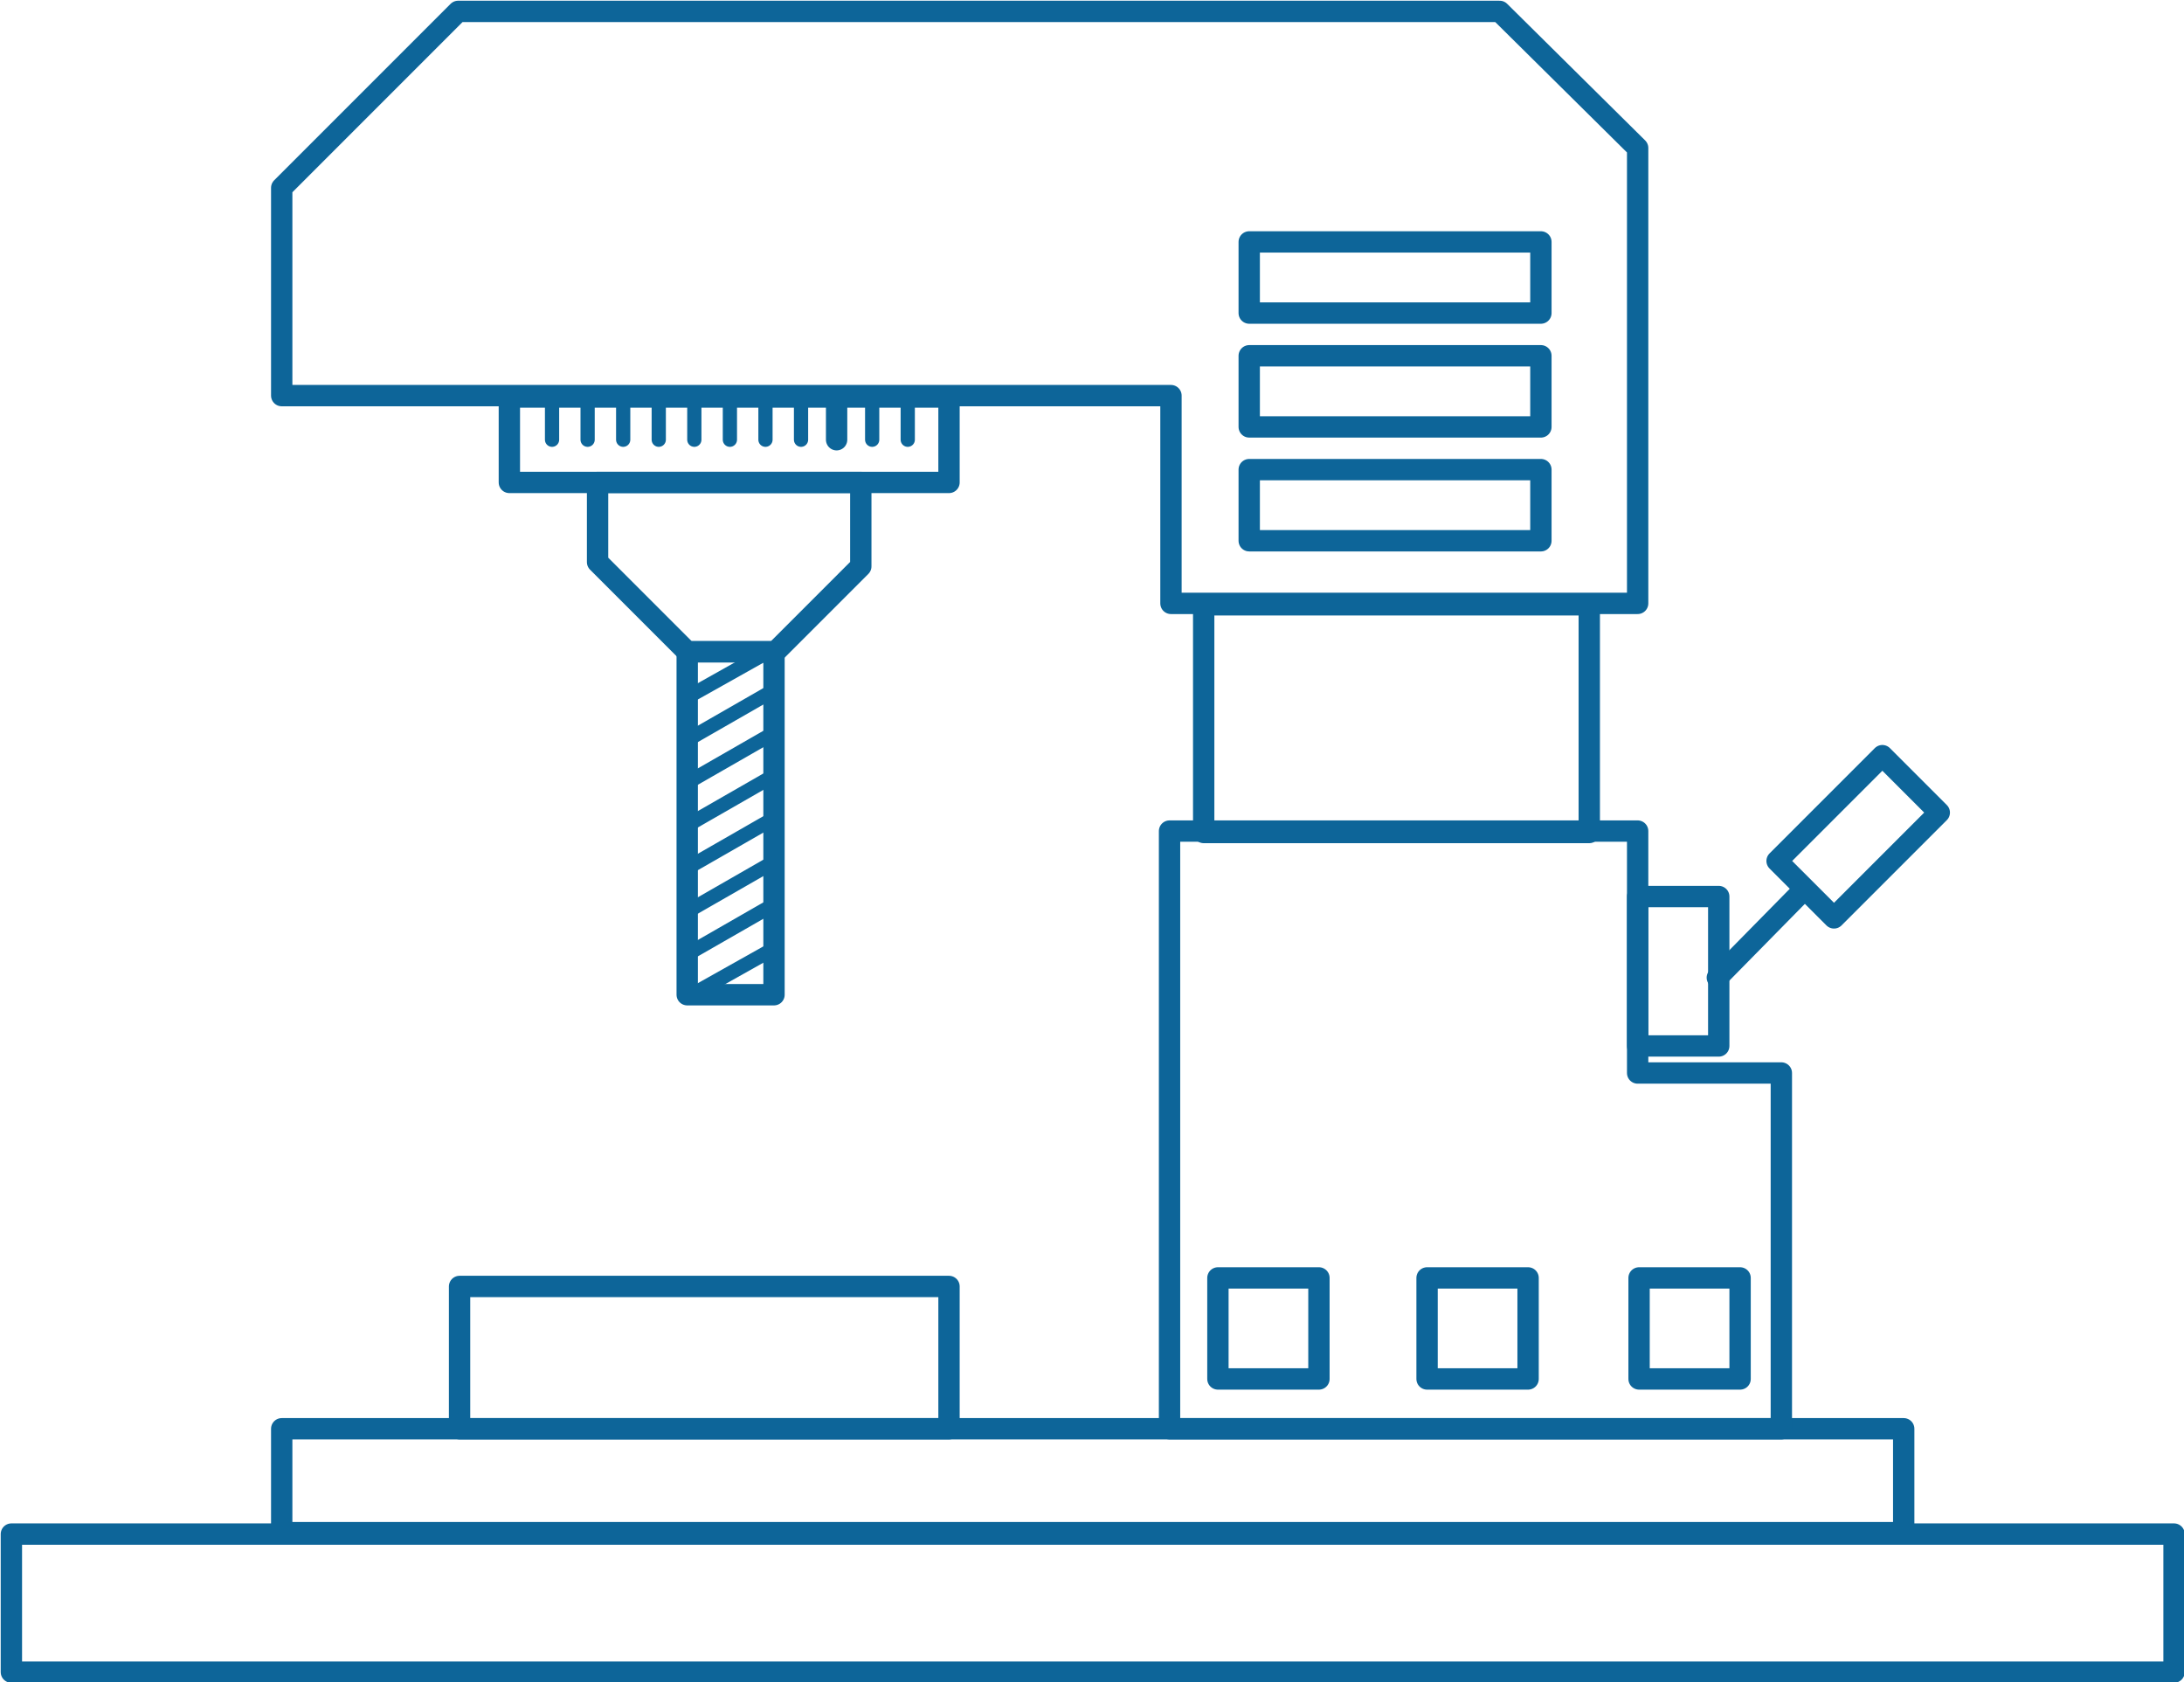 <?xml version="1.0" encoding="utf-8"?>
<!-- Generator: Adobe Illustrator 24.3.0, SVG Export Plug-In . SVG Version: 6.00 Build 0)  -->
<svg version="1.1" id="Ebene_1" xmlns="http://www.w3.org/2000/svg" xmlns:xlink="http://www.w3.org/1999/xlink" x="0px" y="0px"
	 viewBox="0 0 153.5 118.2" style="enable-background:new 0 0 153.5 118.2;" xml:space="preserve">
<style type="text/css">
	.st0{fill:none;stroke:#0D6599;stroke-width:1.5;stroke-linecap:round;stroke-linejoin:round;}
	.st1{fill:none;stroke:#0D6599;stroke-linecap:round;stroke-linejoin:round;}
</style>
<g>
	<path class="st0" d="M0.8,107.8h152v9.7H0.8V107.8z"/>
	<path class="st0" d="M19.8,100.4h114v7.3h-114V100.4z"/>
	<path class="st0" d="M115.1,75.4v-17H82.2v42h43v-25H115.1z"/>
	<path class="st0" d="M115.1,63h5.7v10.5h-5.7V63z"/>
	<path class="st0" d="M124.9,60.5l7.4-7.4l4,4l-7.4,7.4L124.9,60.5z"/>
	<path class="st0" d="M126.8,62.5l-6.1,6.2"/>
	<path class="st0" d="M84.6,42.5h27.1v16H84.6V42.5z"/>
	<path class="st0" d="M105.4,0.8H32.2L19.8,13.2v14.6h62.5v14.6h32.8V10.4L105.4,0.8z"/>
	<path class="st0" d="M35.8,27.9h30.9v6H35.8V27.9z"/>
	<path class="st0" d="M48.3,45.8h6.2l6-6v-5.9H42v5.6L48.3,45.8z"/>
	<path class="st0" d="M48.3,45.8h6.1v24.1h-6.1V45.8z"/>
	<path class="st1" d="M54.5,63.5v-3l-6.1,3.5v3L54.5,63.5z"/>
	<path class="st1" d="M48.3,52v3l6.1-3.5v-3L48.3,52z"/>
	<path class="st1" d="M48.3,58v3l6.1-3.5v-3L48.3,58z"/>
	<path class="st1" d="M54,45.8h-5.7V49L54,45.8z"/>
	<path class="st1" d="M48.8,69.8h5.7v-3.2L48.8,69.8z"/>
	<path class="st0" d="M32.3,90.4h34.4v10H32.3V90.4z"/>
	<path class="st1" d="M38.8,27.9v3"/>
	<path class="st1" d="M48.8,27.9v3"/>
	<path class="st0" d="M58.8,27.9v3"/>
	<path class="st1" d="M63.8,27.9v3"/>
	<path class="st1" d="M53.8,27.9v3"/>
	<path class="st1" d="M43.8,27.9v3"/>
	<path class="st1" d="M46.3,27.9v3"/>
	<path class="st1" d="M56.3,27.9v3"/>
	<path class="st1" d="M58.8,27.9v3"/>
	<path class="st1" d="M61.3,27.9v3"/>
	<path class="st1" d="M51.3,27.9v3"/>
	<path class="st1" d="M41.3,27.9v3"/>
	<path class="st0" d="M85.6,89.8h7.1v7.1h-7.1V89.8z"/>
	<path class="st0" d="M100.3,89.8h7.1v7.1h-7.1V89.8z"/>
	<path class="st0" d="M115.2,89.8h7.1v7.1h-7.1V89.8z"/>
	<path class="st0" d="M87.8,33h20.5v5H87.8V33z"/>
	<path class="st0" d="M87.8,25h20.5v5H87.8V25z"/>
	<path class="st0" d="M87.8,17h20.5v5H87.8V17z"/>
</g>
</svg>
